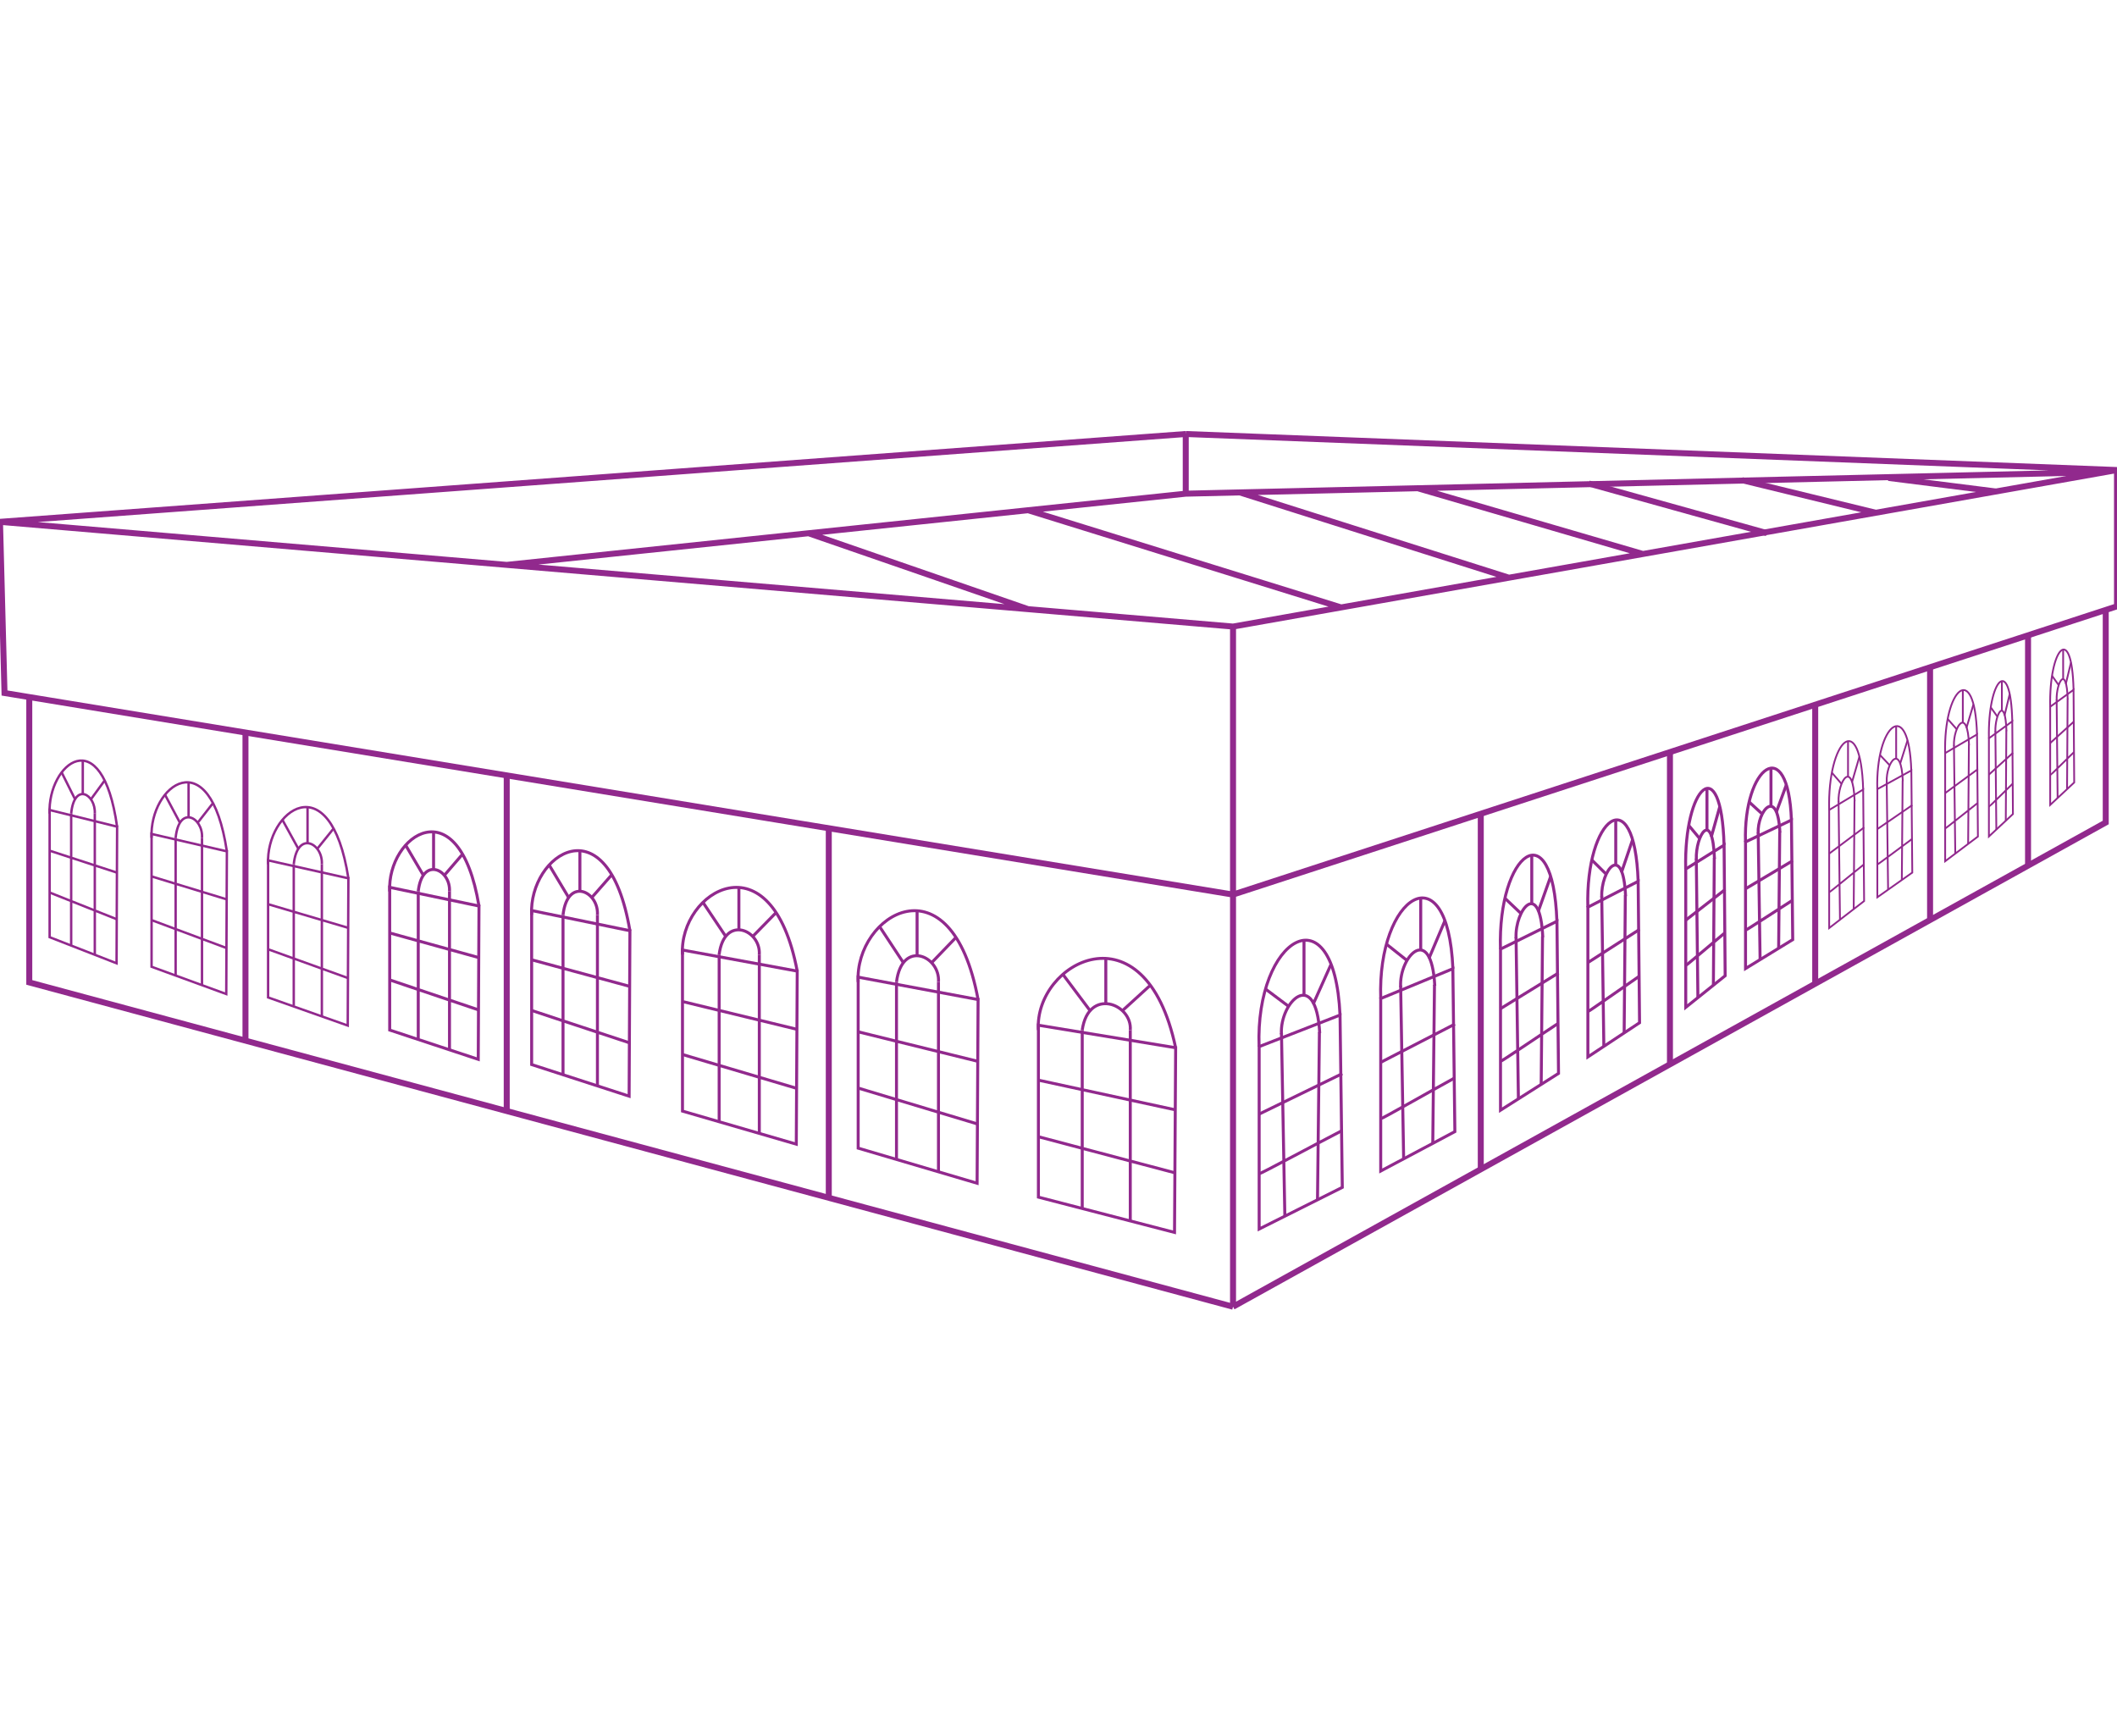<?xml version="1.0" encoding="UTF-8"?>
<svg xmlns="http://www.w3.org/2000/svg" width="200" height="164" viewBox="0 0 200 164" fill="none">
  <g id="Cube tent" clip-path="url(#clip0_2166_17872)">
    <g id="Group 1000005351">
      <path id="Vector 62" d="M0 49.298L0.426 65.468L2.766 65.852M0 49.298L112.021 41M0 49.298L47.872 53.364M116.489 84.511V59.191M116.489 84.511V123.447M116.489 84.511L2.766 65.852M116.489 84.511L198.936 57.623M116.489 59.191L97.128 57.547M116.489 59.191L126.702 57.383M200 44.404V57.277L198.936 57.623M200 44.404L112.021 41M200 44.404L198.936 44.593M116.489 123.447L2.766 92.808V65.852M116.489 123.447L198.936 77.702V57.623M112.021 41V46.638M47.872 53.364L76.383 50.375M47.872 53.364L97.128 57.547M112.021 46.638L97.128 48.2M112.021 46.638L117.128 46.518M198.936 44.593L155.213 52.335M198.936 44.593L150.532 45.732L133.936 46.123M76.383 50.375L97.128 57.547M76.383 50.375L97.128 48.2M97.128 48.2L126.702 57.383M126.702 57.383L142.553 54.576M117.128 46.518L142.553 54.576M117.128 46.518L133.936 46.123M142.553 54.576L155.213 52.335M133.936 46.123L155.213 52.335" stroke="#91298D" stroke-width="0.565"></path>
      <path id="Vector 63" d="M166.914 50.361L150.105 45.68M164.574 45.361L177.233 48.446M178.403 45.148L188.51 46.425" stroke="#91298D" stroke-width="0.565"></path>
      <path id="Vector 64" d="M78.298 78.234V113.128M47.872 73.234V104.937M23.191 69.298V98.128M139.894 76.958V110.468M157.766 71.107V100.468M171.489 66.532V92.915M182.34 63.022V86.958M191.596 60.043V81.745" stroke="#91298D" stroke-width="0.565"></path>
      <g id="Group 1000005122">
        <path id="Vector 26" d="M98.102 113.093L110.961 116.426L111.068 98.979L98.102 96.852V113.093Z" stroke="#91298D" stroke-width="0.282"></path>
        <path id="Vector 27" d="M98.097 97.312C97.703 90.929 108.166 85.266 111.065 98.978" stroke="#91298D" stroke-width="0.282"></path>
        <path id="Vector 28" d="M106.781 97.312C106.978 94.83 102.834 93.234 102.242 97.312" stroke="#91298D" stroke-width="0.282"></path>
        <path id="Vector 29" d="M108.618 93.127L106.05 95.468M104.469 94.892V90.574" stroke="#91298D" stroke-width="0.282"></path>
        <path id="Vector 30" d="M103.031 95.54L100.426 92.064" stroke="#91298D" stroke-width="0.282"></path>
        <path id="Vector 31" d="M98.192 102.062L110.958 104.828M110.958 110.786L98.086 107.382M102.242 97.311V114.084M106.781 97.311V115.36" stroke="#91298D" stroke-width="0.282"></path>
      </g>
      <g id="Group 1000005162">
        <path id="Vector 26_2" d="M81.074 108.464L92.31 111.779L92.403 94.428L81.074 92.312V108.464Z" stroke="#91298D" stroke-width="0.282"></path>
        <path id="Vector 27_2" d="M81.072 92.77C80.728 86.423 89.87 80.792 92.402 94.428" stroke="#91298D" stroke-width="0.282"></path>
        <path id="Vector 28_2" d="M88.661 92.769C88.833 90.3 85.213 88.713 84.695 92.769" stroke="#91298D" stroke-width="0.282"></path>
        <path id="Vector 29_2" d="M90.266 88.609L88.023 90.937M86.641 90.364V86.07" stroke="#91298D" stroke-width="0.282"></path>
        <path id="Vector 30_2" d="M85.385 91.007L83.109 87.551" stroke="#91298D" stroke-width="0.282"></path>
        <path id="Vector 31_2" d="M81.155 97.495L92.309 100.246M92.309 106.17L81.062 102.785M84.694 92.769V109.45M88.66 92.769V110.719" stroke="#91298D" stroke-width="0.282"></path>
      </g>
      <g id="Group 1000005163">
        <path id="Vector 26_3" d="M64.477 104.965L75.228 108.088L75.317 91.742L64.477 89.748V104.965Z" stroke="#91298D" stroke-width="0.282"></path>
        <path id="Vector 27_3" d="M64.474 90.18C64.145 84.199 72.892 78.894 75.316 91.741" stroke="#91298D" stroke-width="0.282"></path>
        <path id="Vector 28_3" d="M71.732 90.18C71.897 87.854 68.432 86.359 67.938 90.18" stroke="#91298D" stroke-width="0.282"></path>
        <path id="Vector 29_3" d="M73.273 86.259L71.127 88.452M69.805 87.913V83.867" stroke="#91298D" stroke-width="0.282"></path>
        <path id="Vector 30_3" d="M68.6 88.518L66.422 85.262" stroke="#91298D" stroke-width="0.282"></path>
        <path id="Vector 31_3" d="M64.554 94.632L75.227 97.223M75.227 102.805L64.465 99.616M67.94 90.18V105.895M71.734 90.18V107.091" stroke="#91298D" stroke-width="0.282"></path>
      </g>
      <g id="Group 1000005164">
        <path id="Vector 26_4" d="M50.227 100.569L59.435 103.555L59.511 87.925L50.227 86.019V100.569Z" stroke="#91298D" stroke-width="0.282"></path>
        <path id="Vector 27_4" d="M50.223 86.432C49.941 80.714 57.433 75.641 59.509 87.925" stroke="#91298D" stroke-width="0.282"></path>
        <path id="Vector 28_4" d="M56.441 86.433C56.583 84.209 53.615 82.78 53.191 86.433" stroke="#91298D" stroke-width="0.282"></path>
        <path id="Vector 29_4" d="M57.756 82.684L55.918 84.78M54.785 84.265V80.397" stroke="#91298D" stroke-width="0.282"></path>
        <path id="Vector 30_4" d="M53.756 84.844L51.891 81.731" stroke="#91298D" stroke-width="0.282"></path>
        <path id="Vector 31_4" d="M50.291 90.689L59.432 93.166M59.432 98.503L50.215 95.454M53.191 86.432V101.458M56.441 86.432V102.601" stroke="#91298D" stroke-width="0.282"></path>
      </g>
      <g id="Group 1000005165">
        <path id="Vector 26_5" d="M36.816 97.308L45.182 100.075L45.251 85.592L36.816 83.826V97.308Z" stroke="#91298D" stroke-width="0.282"></path>
        <path id="Vector 27_5" d="M36.816 84.21C36.56 78.911 43.366 74.211 45.251 85.593" stroke="#91298D" stroke-width="0.282"></path>
        <path id="Vector 28_5" d="M42.464 84.21C42.592 82.15 39.897 80.825 39.512 84.21" stroke="#91298D" stroke-width="0.282"></path>
        <path id="Vector 29_5" d="M43.66 80.737L41.99 82.679M40.961 82.201V78.617" stroke="#91298D" stroke-width="0.282"></path>
        <path id="Vector 30_5" d="M40.023 82.736L38.328 79.852" stroke="#91298D" stroke-width="0.282"></path>
        <path id="Vector 31_5" d="M36.878 88.153L45.182 90.45M45.182 95.395L36.809 92.569M39.513 84.209V98.132M42.465 84.209V99.192" stroke="#91298D" stroke-width="0.282"></path>
      </g>
      <g id="Group 1000005166">
        <path id="Vector 26_6" d="M25.328 94.227L32.852 96.884L32.914 82.975L25.328 81.279V94.227Z" stroke="#91298D" stroke-width="0.226"></path>
        <path id="Vector 27_6" d="M25.327 81.647C25.096 76.558 31.218 72.044 32.914 82.976" stroke="#91298D" stroke-width="0.226"></path>
        <path id="Vector 28_6" d="M30.405 81.646C30.521 79.667 28.096 78.395 27.75 81.646" stroke="#91298D" stroke-width="0.226"></path>
        <path id="Vector 29_6" d="M31.482 78.311L29.98 80.177M29.055 79.718V76.275" stroke="#91298D" stroke-width="0.226"></path>
        <path id="Vector 30_6" d="M28.212 80.233L26.688 77.463" stroke="#91298D" stroke-width="0.226"></path>
        <path id="Vector 31_6" d="M25.383 85.435L32.852 87.64M32.852 92.389L25.32 89.675M27.752 81.647V95.018M30.407 81.647V96.036" stroke="#91298D" stroke-width="0.226"></path>
      </g>
      <g id="Group 1000005167">
        <path id="Vector 26_7" d="M14.32 91.33L21.376 93.906L21.434 80.427L14.32 78.783V91.33Z" stroke="#91298D" stroke-width="0.226"></path>
        <path id="Vector 27_7" d="M14.318 79.14C14.102 74.209 19.843 69.834 21.433 80.428" stroke="#91298D" stroke-width="0.226"></path>
        <path id="Vector 28_7" d="M19.084 79.139C19.192 77.221 16.919 75.988 16.594 79.139" stroke="#91298D" stroke-width="0.226"></path>
        <path id="Vector 29_7" d="M20.093 75.906L18.684 77.714M17.816 77.269V73.934" stroke="#91298D" stroke-width="0.226"></path>
        <path id="Vector 30_7" d="M17.023 77.771L15.594 75.086" stroke="#91298D" stroke-width="0.226"></path>
        <path id="Vector 31_7" d="M14.371 82.812L21.375 84.949M21.375 89.551L14.312 86.921M16.593 79.141V92.099M19.083 79.141V93.085" stroke="#91298D" stroke-width="0.226"></path>
      </g>
      <g id="Group 1000005168">
        <path id="Vector 26_8" d="M4.688 88.535L11.012 91L11.064 78.095L4.688 76.522V88.535Z" stroke="#91298D" stroke-width="0.226"></path>
        <path id="Vector 27_8" d="M4.685 76.863C4.491 72.141 9.637 67.953 11.062 78.095" stroke="#91298D" stroke-width="0.226"></path>
        <path id="Vector 28_8" d="M8.955 76.863C9.052 75.027 7.014 73.847 6.723 76.863" stroke="#91298D" stroke-width="0.226"></path>
        <path id="Vector 29_8" d="M9.861 73.767L8.598 75.499M7.82 75.073V71.879" stroke="#91298D" stroke-width="0.226"></path>
        <path id="Vector 30_8" d="M7.113 75.551L5.832 72.981" stroke="#91298D" stroke-width="0.226"></path>
        <path id="Vector 31_8" d="M4.732 80.378L11.01 82.424M11.01 86.831L4.68 84.313M6.724 76.863V89.27M8.956 76.863V90.214" stroke="#91298D" stroke-width="0.226"></path>
      </g>
      <g id="Group 1000005169">
        <path id="Vector 22" d="M124.059 94.869L125.744 91.106M121.702 95.042L119.574 93.446" stroke="#91298D" stroke-width="0.282"></path>
        <path id="Vector 23" d="M123.193 88.873V93.979M121.065 97.597L121.384 114.937M124.65 97.5L124.469 113.341M118.938 110.894C119.095 110.894 123.831 108.341 126.703 106.852" stroke="#91298D" stroke-width="0.282"></path>
        <path id="Vector 24" d="M118.938 105.256L126.81 101.426" stroke="#91298D" stroke-width="0.282"></path>
        <path id="Vector 21" d="M121.062 97.703C120.882 94.645 124.318 91.277 124.679 97.596" stroke="#91298D" stroke-width="0.282"></path>
        <path id="Vector 19" d="M126.811 112.171L118.957 116.107V98.873L126.598 95.894L126.811 112.171Z" stroke="#91298D" stroke-width="0.282"></path>
        <path id="Vector 20" d="M118.952 98.872C118.559 88.59 126.064 83.979 126.596 95.894" stroke="#91298D" stroke-width="0.282"></path>
      </g>
      <g id="Group 1000005170">
        <path id="Vector 22_2" d="M134.996 90.548L136.499 86.99M132.894 90.712L130.996 89.203" stroke="#91298D" stroke-width="0.282"></path>
        <path id="Vector 23_2" d="M134.221 84.877V89.705M132.323 93.124L132.608 109.518M135.521 93.033L135.359 108.009M130.426 105.696C130.566 105.696 134.79 103.282 137.352 101.874" stroke="#91298D" stroke-width="0.282"></path>
        <path id="Vector 24_2" d="M130.426 100.367L137.447 96.746" stroke="#91298D" stroke-width="0.282"></path>
        <path id="Vector 21_2" d="M132.323 93.224C132.162 90.334 135.227 87.15 135.548 93.124" stroke="#91298D" stroke-width="0.282"></path>
        <path id="Vector 19_2" d="M137.446 106.904L130.441 110.625V94.332L137.256 91.516L137.446 106.904Z" stroke="#91298D" stroke-width="0.282"></path>
        <path id="Vector 20_2" d="M130.443 94.332C130.093 84.611 136.786 80.251 137.26 91.516" stroke="#91298D" stroke-width="0.282"></path>
      </g>
      <g id="Group 1000005171">
        <path id="Vector 22_3" d="M145.317 86.128L146.493 82.805M143.672 86.28L142.188 84.871" stroke="#91298D" stroke-width="0.282"></path>
        <path id="Vector 23_3" d="M144.711 80.832V85.341M143.227 88.535L143.449 103.847M145.728 88.45L145.602 102.438M141.742 100.277C141.852 100.277 145.157 98.023 147.161 96.708" stroke="#91298D" stroke-width="0.282"></path>
        <path id="Vector 24_3" d="M141.742 95.298L147.235 91.916" stroke="#91298D" stroke-width="0.282"></path>
        <path id="Vector 21_3" d="M143.227 88.627C143.102 85.927 145.499 82.953 145.751 88.534" stroke="#91298D" stroke-width="0.282"></path>
        <path id="Vector 19_3" d="M147.238 101.404L141.758 104.88V89.662L147.09 87.031L147.238 101.404Z" stroke="#91298D" stroke-width="0.282"></path>
        <path id="Vector 20_3" d="M141.753 89.662C141.478 80.582 146.715 76.51 147.086 87.031" stroke="#91298D" stroke-width="0.282"></path>
      </g>
      <g id="Group 1000005172">
        <path id="Vector 22_4" d="M153.186 82.42L154.234 79.332M151.721 82.562L150.398 81.253" stroke="#91298D" stroke-width="0.282"></path>
        <path id="Vector 23_4" d="M152.645 77.498V81.689M151.322 84.657L151.521 98.887M153.551 84.577L153.439 97.578M150 95.57C150.098 95.57 153.042 93.474 154.827 92.252" stroke="#91298D" stroke-width="0.282"></path>
        <path id="Vector 24_4" d="M150 90.944L154.894 87.801" stroke="#91298D" stroke-width="0.282"></path>
        <path id="Vector 21_4" d="M151.325 84.745C151.213 82.236 153.349 79.472 153.573 84.658" stroke="#91298D" stroke-width="0.282"></path>
        <path id="Vector 19_4" d="M154.894 96.617L150.012 99.847V85.704L154.762 83.26L154.894 96.617Z" stroke="#91298D" stroke-width="0.282"></path>
        <path id="Vector 20_4" d="M150.009 85.704C149.765 77.267 154.43 73.482 154.761 83.26" stroke="#91298D" stroke-width="0.282"></path>
      </g>
      <g id="Group 1000005173">
        <path id="Vector 22_5" d="M161.673 79.062L162.472 76.209M160.556 79.194L159.547 77.984" stroke="#91298D" stroke-width="0.282"></path>
        <path id="Vector 23_5" d="M161.263 74.514V78.386M160.255 81.128L160.406 94.277M161.954 81.055L161.869 93.067M159.246 91.211C159.321 91.211 161.566 89.275 162.928 88.146" stroke="#91298D" stroke-width="0.282"></path>
        <path id="Vector 24_5" d="M159.246 86.937L162.978 84.033" stroke="#91298D" stroke-width="0.282"></path>
        <path id="Vector 21_5" d="M160.257 81.211C160.172 78.892 161.801 76.339 161.972 81.13" stroke="#91298D" stroke-width="0.282"></path>
        <path id="Vector 19_5" d="M162.981 92.18L159.258 95.164V82.097L162.881 79.838L162.981 92.18Z" stroke="#91298D" stroke-width="0.282"></path>
        <path id="Vector 20_5" d="M159.253 82.097C159.067 74.301 162.625 70.804 162.877 79.838" stroke="#91298D" stroke-width="0.282"></path>
      </g>
      <g id="Group 1000005174">
        <path id="Vector 22_6" d="M167.803 76.76L168.76 74.148M166.465 76.88L165.258 75.773" stroke="#91298D" stroke-width="0.282"></path>
        <path id="Vector 23_6" d="M167.31 72.598V76.142M166.102 78.652L166.283 90.687M168.137 78.585L168.034 89.579M164.895 87.881C164.984 87.881 167.672 86.109 169.302 85.076" stroke="#91298D" stroke-width="0.282"></path>
        <path id="Vector 24_6" d="M164.895 83.969L169.363 81.311" stroke="#91298D" stroke-width="0.282"></path>
        <path id="Vector 21_6" d="M166.102 78.726C165.999 76.604 167.95 74.267 168.154 78.652" stroke="#91298D" stroke-width="0.282"></path>
        <path id="Vector 19_6" d="M169.364 88.767L164.906 91.499V79.538L169.243 77.471L169.364 88.767Z" stroke="#91298D" stroke-width="0.282"></path>
        <path id="Vector 20_6" d="M164.903 79.538C164.68 72.401 168.939 69.201 169.241 77.47" stroke="#91298D" stroke-width="0.282"></path>
      </g>
      <g id="Group 1000005175">
        <path id="Vector 22_7" d="M174.955 73.924L175.663 71.488M173.964 74.036L173.07 73.003" stroke="#91298D" stroke-width="0.169"></path>
        <path id="Vector 23_7" d="M174.589 70.043V73.348M173.695 75.689L173.829 86.913M175.202 75.626L175.125 85.88M172.801 84.296C172.867 84.296 174.857 82.644 176.064 81.68" stroke="#91298D" stroke-width="0.169"></path>
        <path id="Vector 24_7" d="M172.801 80.647L176.109 78.168" stroke="#91298D" stroke-width="0.169"></path>
        <path id="Vector 21_7" d="M173.694 75.757C173.619 73.778 175.063 71.598 175.214 75.688" stroke="#91298D" stroke-width="0.169"></path>
        <path id="Vector 19_7" d="M176.109 85.123L172.809 87.671V76.516L176.02 74.588L176.109 85.123Z" stroke="#91298D" stroke-width="0.169"></path>
        <path id="Vector 20_7" d="M172.807 76.515C172.642 69.86 175.796 66.875 176.019 74.587" stroke="#91298D" stroke-width="0.169"></path>
      </g>
      <g id="Group 1000005176">
        <path id="Vector 22_8" d="M179.502 72.178L180.21 69.947M178.511 72.28L177.617 71.334" stroke="#91298D" stroke-width="0.169"></path>
        <path id="Vector 23_8" d="M179.136 68.623V71.649M178.242 73.793L178.376 84.07M179.748 73.736L179.672 83.124M177.348 81.674C177.414 81.674 179.404 80.161 180.611 79.278" stroke="#91298D" stroke-width="0.169"></path>
        <path id="Vector 24_8" d="M177.348 78.332L180.656 76.062" stroke="#91298D" stroke-width="0.169"></path>
        <path id="Vector 21_8" d="M178.245 73.857C178.169 72.044 179.613 70.049 179.765 73.794" stroke="#91298D" stroke-width="0.169"></path>
        <path id="Vector 19_8" d="M180.66 82.432L177.359 84.764V74.55L180.571 72.785L180.66 82.432Z" stroke="#91298D" stroke-width="0.169"></path>
        <path id="Vector 20_8" d="M177.354 74.55C177.189 68.456 180.343 65.723 180.566 72.785" stroke="#91298D" stroke-width="0.169"></path>
      </g>
      <g id="Group 1000005177">
        <path id="Vector 22_9" d="M185.775 68.773L186.439 66.543M184.846 68.876L184.008 67.93" stroke="#91298D" stroke-width="0.169"></path>
        <path id="Vector 23_9" d="M185.434 65.219V68.245M184.596 70.389L184.722 80.666M186.008 70.331L185.937 79.72M183.758 78.27C183.82 78.27 185.686 76.757 186.817 75.874" stroke="#91298D" stroke-width="0.169"></path>
        <path id="Vector 24_9" d="M183.758 74.928L186.859 72.658" stroke="#91298D" stroke-width="0.169"></path>
        <path id="Vector 21_9" d="M184.596 70.453C184.526 68.64 185.879 66.644 186.021 70.389" stroke="#91298D" stroke-width="0.169"></path>
        <path id="Vector 19_9" d="M186.86 79.027L183.766 81.36V71.146L186.776 69.381L186.86 79.027Z" stroke="#91298D" stroke-width="0.169"></path>
        <path id="Vector 20_9" d="M183.764 71.146C183.609 65.052 186.566 62.319 186.775 69.38" stroke="#91298D" stroke-width="0.169"></path>
      </g>
      <g id="Group 1000005178">
        <path id="Vector 22_10" d="M189.374 67.595L189.861 65.57M188.693 67.688L188.078 66.83" stroke="#91298D" stroke-width="0.169"></path>
        <path id="Vector 23_10" d="M189.124 64.367V67.115M188.509 69.061L188.601 78.391M189.545 69.009L189.493 77.533M187.895 76.216C187.94 76.216 189.308 74.842 190.138 74.041" stroke="#91298D" stroke-width="0.169"></path>
        <path id="Vector 24_10" d="M187.895 73.182L190.169 71.121" stroke="#91298D" stroke-width="0.169"></path>
        <path id="Vector 21_10" d="M188.51 69.119C188.458 67.473 189.451 65.661 189.555 69.061" stroke="#91298D" stroke-width="0.169"></path>
        <path id="Vector 19_10" d="M190.168 76.903L187.898 79.02V69.747L190.106 68.144L190.168 76.903Z" stroke="#91298D" stroke-width="0.169"></path>
        <path id="Vector 20_10" d="M187.899 69.748C187.785 64.215 189.954 61.734 190.107 68.145" stroke="#91298D" stroke-width="0.169"></path>
      </g>
      <g id="Group 1000005179">
        <path id="Vector 22_11" d="M195.163 64.615L195.65 62.59M194.482 64.708L193.867 63.849" stroke="#91298D" stroke-width="0.169"></path>
        <path id="Vector 23_11" d="M194.913 61.387V64.134M194.298 66.081L194.39 75.411M195.334 66.028L195.282 74.552M193.684 73.236C193.729 73.236 195.097 71.862 195.927 71.061" stroke="#91298D" stroke-width="0.169"></path>
        <path id="Vector 24_11" d="M193.684 70.201L195.958 68.141" stroke="#91298D" stroke-width="0.169"></path>
        <path id="Vector 21_11" d="M194.299 66.138C194.247 64.493 195.24 62.681 195.344 66.081" stroke="#91298D" stroke-width="0.169"></path>
        <path id="Vector 19_11" d="M195.957 73.922L193.688 76.04V66.767L195.895 65.164L195.957 73.922Z" stroke="#91298D" stroke-width="0.169"></path>
        <path id="Vector 20_11" d="M193.688 66.767C193.574 61.235 195.743 58.753 195.896 65.164" stroke="#91298D" stroke-width="0.169"></path>
      </g>
    </g>
  </g>
  <defs>
    <clipPath id="clip0_2166_17872">
      <rect width="200" height="164" fill="white"></rect>
    </clipPath>
  </defs>
</svg>
